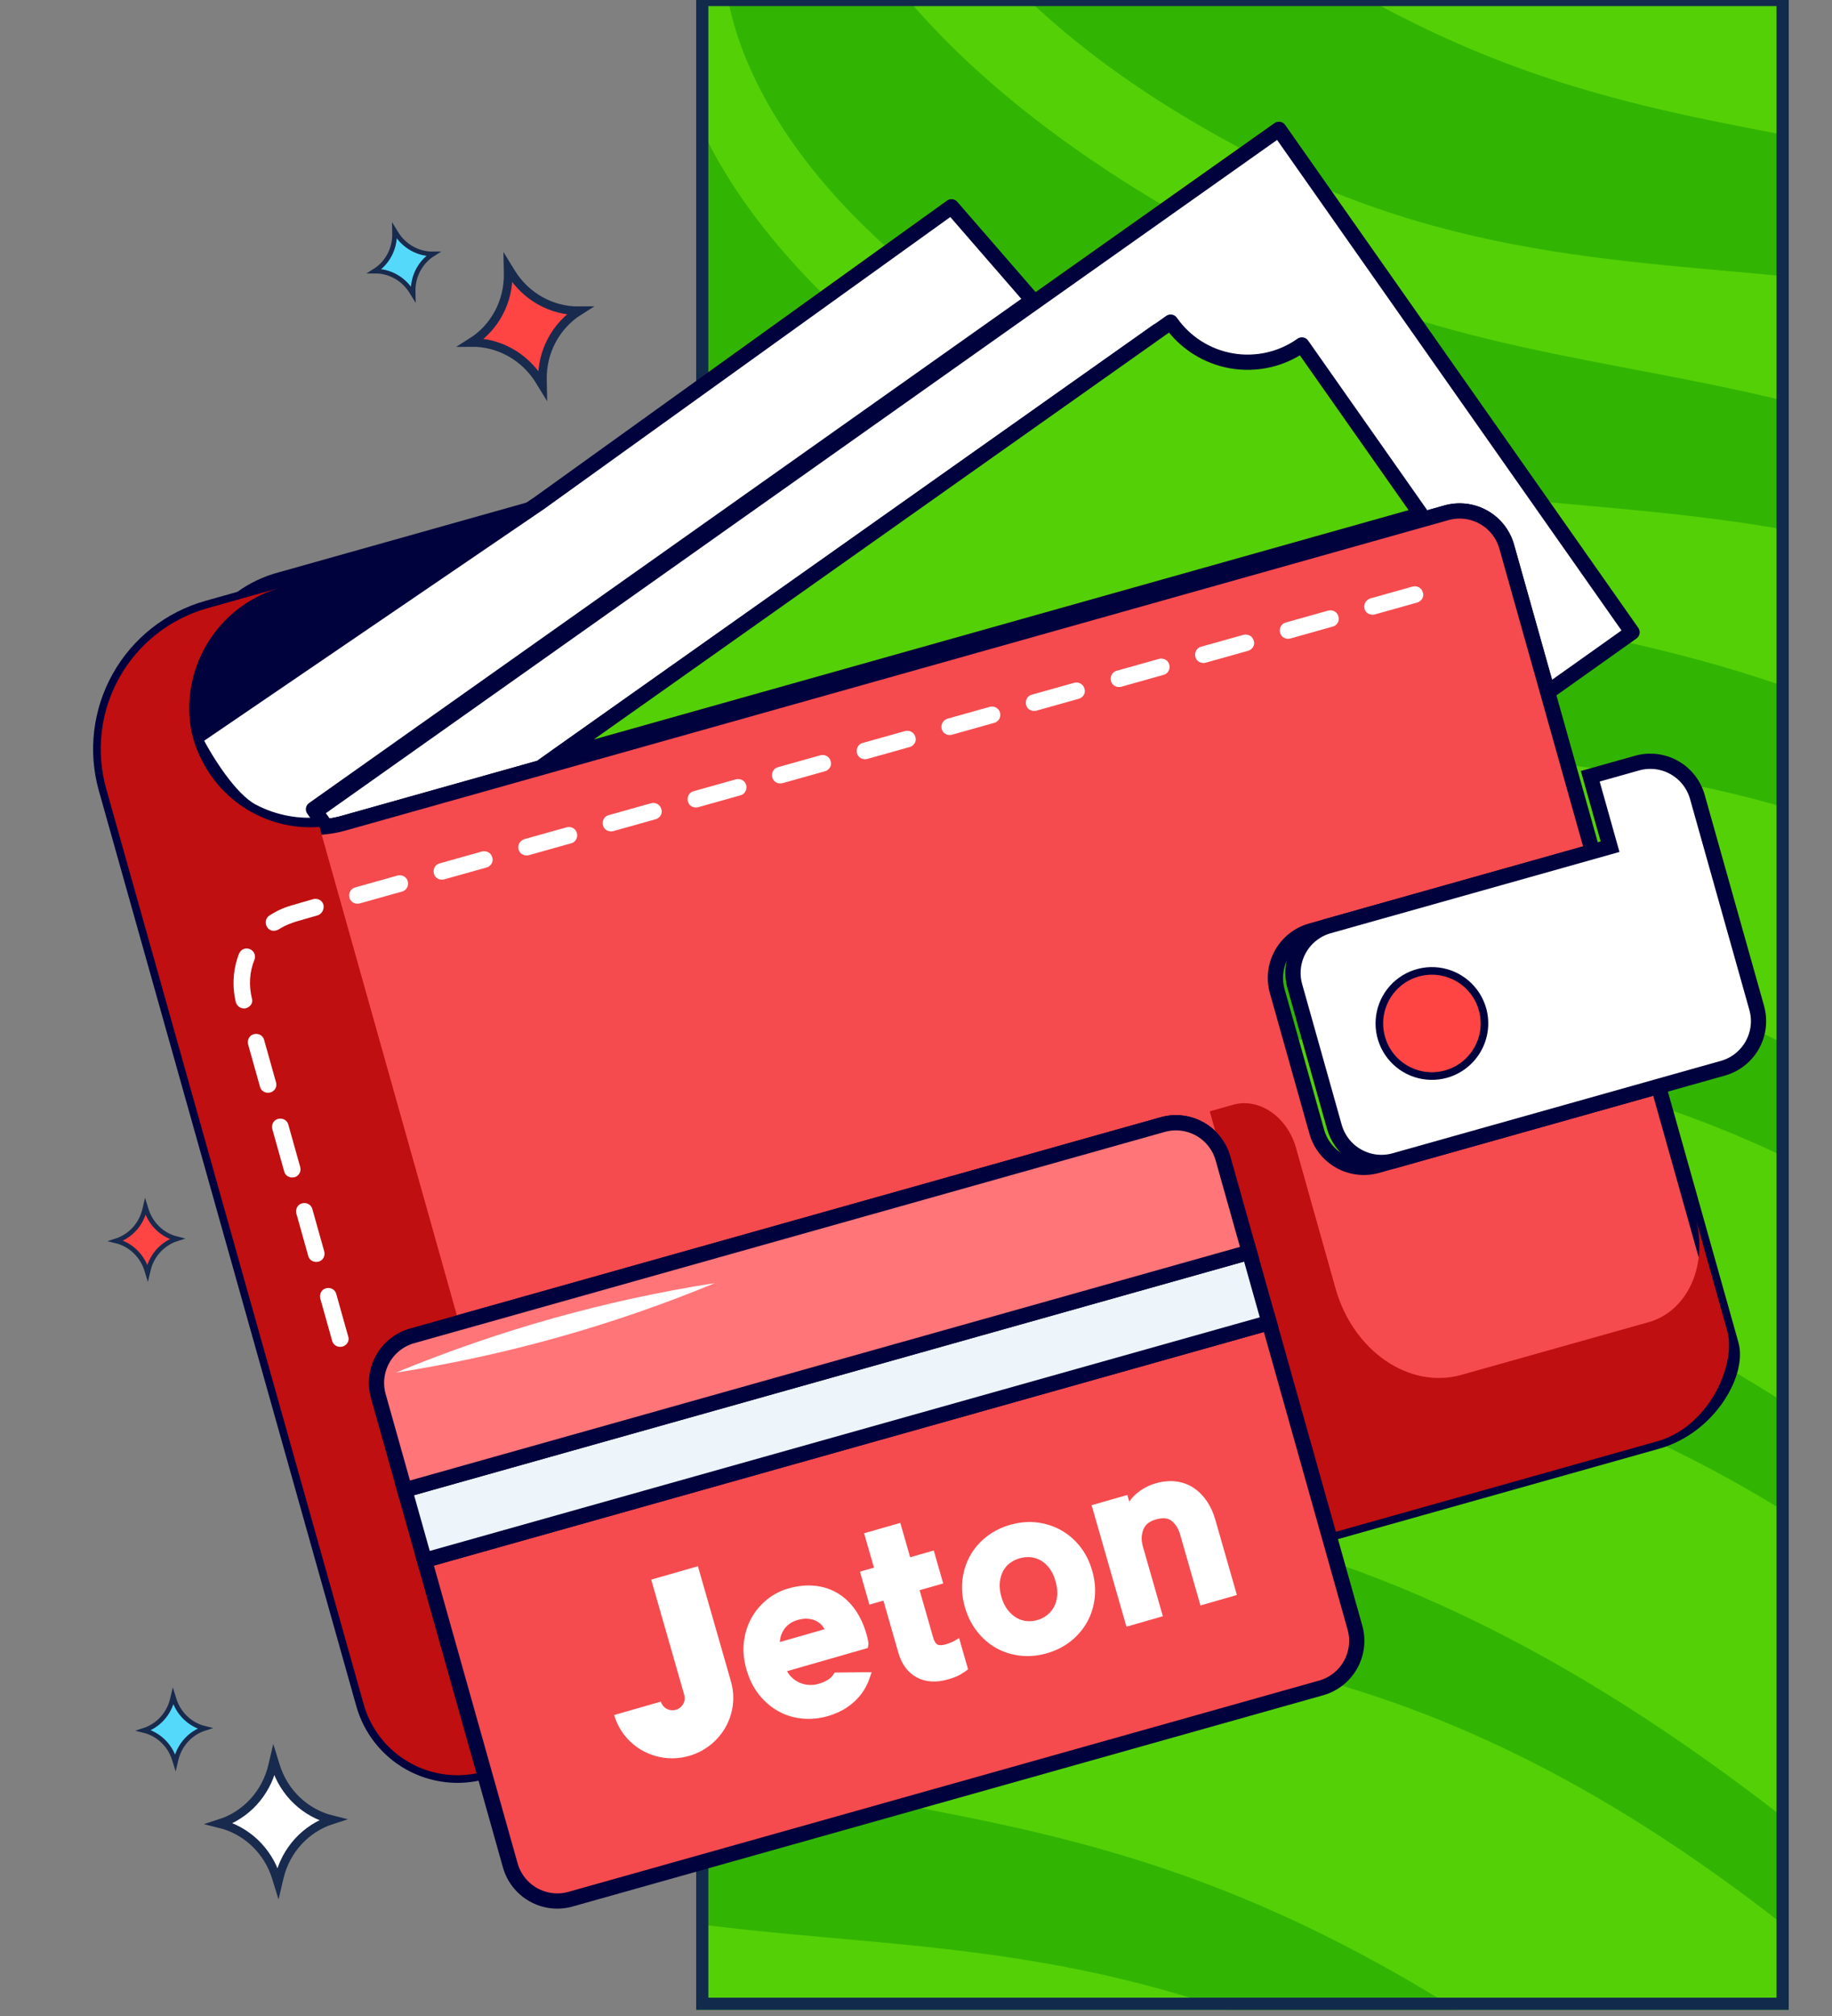 <?xml version="1.0" encoding="UTF-8"?> <svg xmlns="http://www.w3.org/2000/svg" width="300" height="330" viewBox="0 0 300 330" fill="none"><rect x="0" y="0" width="300" height="330" fill="#808080" stroke="none"/><g clip-path="url(#clip0_138_1333)"><g clip-path="url(#clip1_138_1333)"><rect x="114" y="-1" width="178.916" height="330" fill="#54D007"></rect><path d="M404.356 145.633C303.059 55.633 252.699 101.38 179.653 63.65C119.283 32.468 118.835 -3.38 118.835 -3.38L132.426 -29.725C132.426 -29.725 137.2 6.555 203.033 40.559C268.866 74.564 309.414 43.315 410.71 133.315L401.647 136.749L404.356 145.633Z" fill="#32B502"></path><path d="M383.387 186.276C282.091 96.276 231.73 142.023 158.684 104.293C98.314 73.11 97.866 37.263 97.866 37.263L111.457 10.918C111.457 10.918 116.231 47.197 182.064 81.202C247.897 115.206 288.445 83.958 389.741 173.958L380.678 177.392L383.387 186.276Z" fill="#32B502"></path><path d="M355.535 232.882C254.239 142.882 203.879 188.629 130.832 150.899C70.463 119.717 70.015 83.869 70.015 83.869L83.606 57.524C83.606 57.524 88.379 93.803 154.212 127.808C220.045 161.812 260.594 130.564 361.89 220.564L352.827 223.998L355.535 232.882Z" fill="#32B502"></path><path d="M335.137 279.796C233.841 189.796 183.48 235.543 110.434 197.813C50.065 166.631 49.616 130.783 49.616 130.783L63.207 104.438C63.207 104.438 67.981 140.718 133.814 174.722C199.647 208.727 240.195 177.478 341.491 267.478L332.428 270.912L335.137 279.796Z" fill="#32B502"></path><path d="M309.438 329.617C208.141 239.617 157.781 285.364 84.735 247.633C24.365 216.451 23.917 180.603 23.917 180.603L37.508 154.259C37.508 154.259 42.282 190.538 108.115 224.542C173.948 258.547 214.496 227.299 315.792 317.299L306.729 320.733L309.438 329.617Z" fill="#32B502"></path><path d="M283.281 380.309C181.985 290.309 131.625 336.056 58.578 298.326C-1.791 267.143 -2.239 231.296 -2.239 231.296L11.352 204.951C11.352 204.951 16.125 241.23 81.959 275.235C147.792 309.239 188.34 277.991 289.636 367.991L280.573 371.425L283.281 380.309Z" fill="#32B502"></path><path d="M430.129 107.473C328.833 17.473 278.473 63.22 205.426 25.49C145.057 -5.693 144.608 -41.54 144.608 -41.54L158.199 -67.885C158.199 -67.885 162.973 -31.606 228.806 2.399C294.639 36.403 335.187 5.155 436.484 95.155L427.42 98.589L430.129 107.473Z" fill="#32B502"></path></g><rect x="115" width="176.916" height="328" stroke="#122B4D" stroke-width="2"></rect><path d="M89.471 81.354L32.452 122.15C31.54 120.419 30.904 118.555 30.566 116.627C29.807 111.619 30.926 106.507 33.707 102.273C36.487 98.039 40.734 94.982 45.632 93.688L89.471 81.354Z" fill="#00023D"></path><path d="M209.433 21.166L267.261 103.497L253.438 113.315L246.725 89.455C246.146 87.42 244.785 85.698 242.94 84.663C241.096 83.628 238.916 83.366 236.878 83.933L230.539 85.716L211.034 57.95C209.379 59.123 207.509 59.956 205.532 60.403C203.554 60.85 201.507 60.901 199.509 60.553C197.511 60.206 195.602 59.467 193.891 58.378C192.18 57.29 190.702 55.874 189.54 54.212L88.833 125.42L88.876 125.574L56.294 134.741C55.342 135.01 54.369 135.2 53.386 135.31L51.608 132.825L169.317 49.536L209.433 21.166Z" fill="white" stroke="#00023D" stroke-width="2.495" stroke-linejoin="round"></path><path d="M33.11 124.553C34.966 128.22 37.911 131.222 41.541 133.148C45.171 135.074 49.309 135.829 53.385 135.31C54.368 135.2 55.341 135.01 56.293 134.74L236.878 83.932C238.916 83.365 241.095 83.628 242.94 84.663C244.785 85.698 246.145 87.42 246.724 89.455L260.778 139.404L214.671 152.376C212.636 152.955 210.914 154.315 209.879 156.16C208.844 158.005 208.582 160.184 209.149 162.222L215.635 185.276C216.214 187.31 217.574 189.033 219.419 190.068C221.264 191.102 223.443 191.365 225.481 190.798L271.588 177.826L283.479 220.09C284.787 224.739 279.845 233.552 271.353 235.941L217.562 251.075L200.266 189.6C199.687 187.565 198.326 185.843 196.481 184.808C194.637 183.773 192.457 183.511 190.419 184.077L67.468 218.67C65.434 219.249 63.711 220.61 62.676 222.455C61.642 224.299 61.379 226.479 61.946 228.517L79.242 289.992C75.166 291.139 70.801 290.62 67.108 288.548C63.415 286.477 60.696 283.024 59.549 278.947L17.389 129.101C15.669 122.987 16.448 116.44 19.555 110.9C22.662 105.36 27.842 101.282 33.956 99.561L46.29 96.091C41.392 97.385 37.146 100.442 34.365 104.676C31.584 108.91 30.466 114.022 31.224 119.03C31.562 120.958 32.198 122.821 33.11 124.553Z" fill="#F54B4E" stroke="#00023D" stroke-width="2.495"></path><path d="M213.191 56.463L232.696 84.229L91.034 124.086L90.99 123.933L191.698 52.725C192.859 54.387 194.338 55.803 196.049 56.891C197.76 57.98 199.669 58.719 201.667 59.066C203.665 59.414 205.711 59.362 207.689 58.916C209.667 58.469 211.537 57.635 213.191 56.463Z" fill="#54D007" stroke="#00023D" stroke-width="2.495" stroke-linejoin="round"></path><path d="M88.313 82.346L155.813 33.847L168.757 48.759L169.041 49.176L51.332 132.466L53.109 134.951C49.033 135.47 44.895 134.715 41.265 132.789C37.635 130.863 33.669 124.513 31.813 120.847L88.313 82.346Z" fill="white" stroke="#00023D" stroke-width="2.495" stroke-linejoin="round"></path><path d="M66.27 243.886L61.946 228.517C61.379 226.479 61.642 224.299 62.676 222.455C63.711 220.61 65.434 219.249 67.468 218.67L75.153 216.508L52.321 135.36C48.41 135.658 44.498 134.79 41.079 132.867C37.66 130.943 34.887 128.051 33.11 124.553C32.198 122.821 31.562 120.958 31.224 119.03C30.466 114.022 31.584 108.91 34.365 104.676C37.146 100.442 41.392 97.385 46.29 96.091L33.956 99.561C27.842 101.282 22.662 105.36 19.555 110.9C16.448 116.44 15.669 122.987 17.389 129.101L59.549 278.947C60.696 283.024 63.415 286.477 67.108 288.548C70.801 290.62 75.166 291.139 79.242 289.992L66.27 243.886Z" fill="#BF0F10"></path><path d="M270.008 216.417L239.271 225.065C235.194 226.212 230.739 225.369 226.883 222.721C223.028 220.073 220.089 215.838 218.713 210.947L212.227 187.893C211.539 185.448 210.069 183.33 208.141 182.006C206.214 180.682 203.986 180.261 201.948 180.834L198.105 181.915L217.564 251.075L271.355 235.941C279.846 233.552 284.402 223.363 282.832 217.785L277.643 199.342C278.675 203.01 278.451 206.87 277.019 210.072C275.587 213.275 273.065 215.557 270.008 216.417Z" fill="#BF0F10"></path><path d="M217.561 251.076L221.885 266.445C222.452 268.483 222.189 270.662 221.155 272.507C220.12 274.352 218.397 275.713 216.363 276.292L93.412 310.884C91.374 311.451 89.194 311.189 87.349 310.154C85.504 309.119 84.144 307.396 83.565 305.362L69.512 255.413L207.832 216.496L217.561 251.076Z" fill="#F54B4E" stroke="#00023D" stroke-width="2.495"></path><path d="M204.59 204.969L207.833 216.495L203.99 217.577L73.355 254.331L69.513 255.412L66.269 243.886L70.112 242.805L200.747 206.05L204.59 204.969Z" fill="#EDF4FA" stroke="#00023D" stroke-width="2.495"></path><path d="M200.267 189.601L204.591 204.969L66.271 243.886L61.947 228.517C61.38 226.48 61.643 224.3 62.678 222.455C63.712 220.61 65.435 219.25 67.47 218.671L190.421 184.078C192.459 183.511 194.638 183.774 196.483 184.809C198.328 185.843 199.688 187.566 200.267 189.601Z" fill="#FF7578" stroke="#00023D" stroke-width="2.495"></path><path d="M277.947 130.427L287.676 165.007C288.243 167.045 287.98 169.224 286.946 171.069C285.911 172.914 284.188 174.275 282.154 174.854L228.363 189.988C226.325 190.555 224.146 190.292 222.301 189.257C220.456 188.223 219.095 186.5 218.516 184.466L212.03 161.412C211.463 159.374 211.726 157.195 212.761 155.35C213.795 153.505 215.518 152.145 217.553 151.566L263.659 138.593L260.416 127.067L268.101 124.905C270.138 124.338 272.318 124.601 274.163 125.635C276.008 126.67 277.368 128.393 277.947 130.427ZM242.169 165.372C241.741 163.852 240.872 162.493 239.673 161.467C238.473 160.441 236.995 159.793 235.428 159.607C233.86 159.42 232.272 159.703 230.865 160.419C229.457 161.135 228.294 162.252 227.522 163.629C226.749 165.006 226.403 166.581 226.526 168.155C226.649 169.729 227.236 171.231 228.212 172.472C229.189 173.713 230.511 174.636 232.013 175.124C233.514 175.613 235.127 175.646 236.646 175.218C238.681 174.639 240.404 173.279 241.438 171.434C242.473 169.589 242.736 167.41 242.169 165.372Z" fill="white" stroke="#00023D" stroke-width="2.495"></path><path d="M236.645 175.218C240.889 174.024 243.362 169.615 242.168 165.371C240.974 161.127 236.565 158.655 232.321 159.849C228.077 161.043 225.605 165.451 226.799 169.695C227.993 173.939 232.401 176.412 236.645 175.218Z" fill="#FF4444"></path><path d="M56.439 220.264C56.344 220.323 56.249 220.381 56.077 220.421C55.341 220.609 54.581 220.222 54.393 219.487L52.449 212.561C52.261 211.825 52.648 211.065 53.383 210.877C54.119 210.689 54.879 211.075 55.067 211.811L57.011 218.737C57.236 219.319 56.963 219.944 56.439 220.264ZM232.42 98.479C232.324 98.537 232.229 98.596 232.057 98.635L225.131 100.579C224.395 100.767 223.636 100.381 223.448 99.645C223.259 98.909 223.675 98.197 224.382 97.962L231.308 96.018C232.043 95.83 232.803 96.216 232.991 96.952C233.216 97.534 232.944 98.159 232.42 98.479ZM52.522 206.365C52.427 206.423 52.332 206.481 52.16 206.521C51.424 206.709 50.664 206.323 50.476 205.587L48.532 198.661C48.344 197.925 48.731 197.166 49.467 196.978C50.202 196.79 50.962 197.176 51.15 197.912L53.094 204.838C53.271 205.449 52.999 206.074 52.522 206.365ZM218.597 102.414C218.501 102.473 218.406 102.531 218.234 102.571L211.308 104.515C210.572 104.703 209.813 104.316 209.625 103.581C209.437 102.845 209.823 102.085 210.559 101.897L217.485 99.953C218.22 99.765 218.98 100.151 219.168 100.887C219.346 101.499 219.121 102.094 218.597 102.414ZM204.726 106.379C204.631 106.437 204.536 106.495 204.364 106.535L197.438 108.479C196.702 108.667 195.942 108.281 195.754 107.545C195.566 106.809 195.952 106.05 196.688 105.862L203.614 103.918C204.35 103.73 205.109 104.116 205.298 104.852C205.523 105.434 205.25 106.059 204.726 106.379ZM190.903 110.314C190.808 110.372 190.713 110.431 190.541 110.47L183.615 112.414C182.879 112.602 182.119 112.216 181.931 111.48C181.743 110.745 182.129 109.985 182.865 109.797L189.791 107.853C190.527 107.665 191.287 108.051 191.475 108.787C191.652 109.398 191.38 110.023 190.903 110.314ZM177.004 114.231C176.908 114.289 176.813 114.348 176.641 114.387L169.715 116.331C168.979 116.519 168.22 116.133 168.031 115.397C167.843 114.661 168.23 113.902 168.965 113.714L175.891 111.77C176.627 111.582 177.387 111.968 177.575 112.704C177.8 113.286 177.527 113.911 177.004 114.231ZM48.587 192.542C48.492 192.6 48.397 192.658 48.224 192.698C47.489 192.886 46.729 192.5 46.541 191.764L44.597 184.838C44.409 184.102 44.795 183.343 45.531 183.155C46.267 182.967 47.026 183.353 47.215 184.089L49.158 191.015C49.336 191.626 49.063 192.251 48.587 192.542ZM163.181 118.166C163.085 118.225 162.99 118.283 162.818 118.323L155.892 120.266C155.156 120.455 154.397 120.068 154.209 119.333C154.021 118.597 154.436 117.885 155.143 117.649L162.069 115.705C162.804 115.517 163.564 115.903 163.752 116.639C163.929 117.251 163.657 117.875 163.181 118.166ZM149.31 122.131C149.215 122.189 149.119 122.247 148.947 122.287L142.021 124.231C141.286 124.419 140.526 124.033 140.338 123.297C140.15 122.561 140.536 121.802 141.272 121.614L148.198 119.67C148.934 119.482 149.693 119.868 149.881 120.604C150.107 121.186 149.834 121.811 149.31 122.131ZM135.439 126.095C135.344 126.154 135.249 126.212 135.077 126.252L128.151 128.195C127.415 128.383 126.655 127.997 126.467 127.261C126.279 126.526 126.666 125.766 127.401 125.578L134.327 123.634C135.063 123.446 135.823 123.832 136.011 124.568C136.236 125.15 135.963 125.775 135.439 126.095ZM44.623 178.671C44.527 178.73 44.432 178.788 44.26 178.828C43.524 179.016 42.765 178.629 42.577 177.894L40.633 170.968C40.445 170.232 40.831 169.472 41.567 169.284C42.302 169.096 43.062 169.482 43.25 170.218L45.194 177.144C45.371 177.755 45.147 178.351 44.623 178.671ZM121.617 130.031C121.521 130.089 121.426 130.147 121.254 130.187L114.328 132.131C113.592 132.319 112.833 131.933 112.645 131.197C112.456 130.461 112.843 129.701 113.579 129.513L120.505 127.569C121.24 127.381 122 127.768 122.188 128.503C122.336 129.067 122.141 129.71 121.617 130.031ZM107.717 133.948C107.622 134.006 107.526 134.064 107.354 134.104L100.428 136.048C99.693 136.236 98.933 135.849 98.745 135.114C98.557 134.378 98.943 133.618 99.679 133.43L106.605 131.486C107.341 131.298 108.1 131.685 108.288 132.42C108.513 133.003 108.241 133.627 107.717 133.948ZM93.894 137.883C93.799 137.941 93.704 137.999 93.531 138.039L86.605 139.983C85.87 140.171 85.11 139.785 84.922 139.049C84.734 138.313 85.149 137.601 85.856 137.365L92.782 135.422C93.518 135.234 94.277 135.62 94.465 136.356C94.643 136.967 94.37 137.592 93.894 137.883ZM80.023 141.847C79.928 141.906 79.833 141.964 79.661 142.004L72.735 143.947C71.999 144.135 71.239 143.749 71.051 143.013C70.863 142.278 71.25 141.518 71.985 141.33L78.911 139.386C79.647 139.198 80.407 139.584 80.595 140.32C80.82 140.902 80.547 141.527 80.023 141.847ZM40.687 164.848C40.592 164.907 40.449 164.994 40.277 165.034C39.541 165.222 38.8 164.759 38.612 164.023C37.987 161.395 38.156 158.674 39.14 156.109C39.431 155.408 40.204 155.066 40.905 155.357C41.607 155.648 41.948 156.421 41.657 157.123C40.85 159.121 40.734 161.286 41.24 163.398C41.436 163.933 41.211 164.528 40.687 164.848ZM66.201 145.783C66.105 145.841 66.01 145.899 65.838 145.939L58.912 147.883C58.176 148.071 57.416 147.684 57.228 146.949C57.041 146.213 57.427 145.453 58.163 145.265L65.088 143.321C65.824 143.133 66.584 143.52 66.772 144.255C66.949 144.867 66.677 145.491 66.201 145.783ZM52.301 149.699C52.206 149.758 52.11 149.816 51.938 149.856L48.49 150.851C47.611 151.127 46.714 151.479 45.952 151.945L45.618 152.149C44.875 152.538 44.136 152.4 43.729 151.734C43.35 151.114 43.477 150.252 44.144 149.844L44.572 149.582C45.573 148.97 46.661 148.502 47.836 148.176L51.284 147.18C52.02 146.992 52.779 147.378 52.968 148.114C53.097 148.754 52.825 149.379 52.301 149.699Z" fill="white"></path><g clip-path="url(#clip2_138_1333)"><path d="M96.032 297.351L85.21 259.612L87.122 259.064L97.944 296.803L96.032 297.351ZM106.694 258.762L106.64 258.573L114.288 256.38L119.699 275.249C121.193 280.46 118.124 285.911 112.844 287.425C107.564 288.939 102.072 285.942 100.578 280.732L108.226 278.539C108.525 279.581 109.623 280.18 110.68 279.877C111.735 279.575 112.349 278.484 112.05 277.442L106.694 258.762ZM137.162 260.784C138.267 261.445 139.235 262.357 140.038 263.494C140.829 264.615 141.453 265.961 141.893 267.496C141.999 267.864 142.081 268.203 142.137 268.503C142.214 268.921 142.228 269.111 142.195 269.284L142.104 269.764L128.876 273.557C129.027 273.837 129.204 274.092 129.407 274.317C129.786 274.741 130.228 275.083 130.72 275.334C131.211 275.584 131.746 275.739 132.312 275.796C132.874 275.853 133.457 275.797 134.044 275.628C135.201 275.296 136.011 274.794 136.449 274.135L136.684 273.783L142.732 273.717L142.384 274.757C142.075 275.679 141.608 276.552 140.994 277.352C140.382 278.149 139.617 278.863 138.719 279.473C137.821 280.084 136.758 280.568 135.559 280.912C134.196 281.302 132.812 281.44 131.445 281.321C130.068 281.201 128.763 280.814 127.564 280.171C126.369 279.53 125.289 278.624 124.355 277.478C123.42 276.332 122.706 274.912 122.231 273.257C121.786 271.705 121.647 270.197 121.816 268.774C121.986 267.355 122.399 266.043 123.045 264.874C123.692 263.705 124.546 262.687 125.585 261.845C126.627 261.001 127.801 260.387 129.072 260.023C130.592 259.587 132.053 259.435 133.413 259.573C134.789 259.712 136.049 260.119 137.162 260.784ZM127.701 268.789L135.039 266.685C134.947 266.526 134.846 266.373 134.735 266.228C134.472 265.882 134.141 265.599 133.75 265.385C133.354 265.169 132.891 265.033 132.373 264.978C131.853 264.924 131.254 264.993 130.593 265.182C130.016 265.348 129.524 265.596 129.132 265.919C128.734 266.248 128.421 266.622 128.2 267.029C127.973 267.448 127.82 267.897 127.746 268.363C127.723 268.507 127.707 268.65 127.701 268.789ZM173.728 250.463C174.93 251.131 175.988 252.037 176.872 253.157C177.755 254.277 178.42 255.605 178.85 257.103C179.28 258.601 179.42 260.085 179.269 261.513C179.117 262.945 178.702 264.282 178.036 265.486C177.37 266.688 176.471 267.748 175.362 268.637C174.251 269.527 172.928 270.196 171.429 270.626C169.957 271.048 168.488 271.18 167.063 271.018C165.635 270.856 164.308 270.433 163.117 269.76C161.929 269.089 160.877 268.174 159.99 267.041C159.105 265.912 158.438 264.579 158.008 263.08C157.578 261.579 157.44 260.101 157.595 258.685C157.751 257.268 158.16 255.942 158.812 254.745C159.465 253.543 160.366 252.481 161.491 251.587C162.614 250.694 163.929 250.028 165.402 249.606C166.901 249.176 168.377 249.042 169.791 249.208C171.202 249.374 172.527 249.796 173.728 250.463ZM173.123 261.192C173.186 260.48 173.093 259.684 172.846 258.825C172.6 257.967 172.26 257.249 171.835 256.693C171.416 256.144 170.936 255.715 170.407 255.418C169.885 255.124 169.328 254.95 168.752 254.899C168.159 254.849 167.561 254.909 166.971 255.078C166.381 255.247 165.841 255.514 165.366 255.87C164.907 256.216 164.535 256.654 164.261 257.172C163.978 257.707 163.796 258.332 163.72 259.031C163.644 259.728 163.729 260.514 163.975 261.369C164.22 262.225 164.566 262.945 165.005 263.508C165.443 264.072 165.93 264.511 166.452 264.813C166.964 265.111 167.518 265.292 168.098 265.352C168.689 265.413 169.285 265.36 169.871 265.192C170.457 265.024 170.991 264.753 171.46 264.388C171.922 264.028 172.304 263.575 172.594 263.044C172.884 262.513 173.062 261.89 173.123 261.192ZM197.667 245.786C198.242 246.65 198.69 247.634 198.999 248.712L202.548 261.09L196.583 262.8L193.25 251.177C192.973 250.211 192.495 249.456 191.83 248.934C191.237 248.469 190.389 248.403 189.238 248.733C188.207 249.029 187.552 249.559 187.237 250.353C186.891 251.226 186.869 252.159 187.169 253.207L190.426 264.566L184.461 266.276L178.758 246.388L184.608 244.711L184.923 245.808C185.231 245.345 185.597 244.93 186.016 244.568C186.975 243.74 188.046 243.153 189.199 242.823C190.451 242.464 191.622 242.359 192.68 242.51C193.747 242.663 194.712 243.033 195.551 243.61C196.368 244.175 197.08 244.906 197.667 245.786ZM155.679 268.879C156.05 268.721 156.154 268.666 156.177 268.653L157.06 268.143L158.523 273.245L158.098 273.573C158.002 273.647 157.818 273.775 157.246 274.114C156.781 274.39 156.122 274.648 155.232 274.903C153.3 275.457 151.585 275.348 150.134 274.58C148.676 273.81 147.655 272.436 147.099 270.496L144.664 262.005L142.369 262.663L140.822 257.266L143.116 256.609L141.504 250.985L147.431 249.285L149.044 254.909L152.906 253.801L154.454 259.198L150.591 260.305L152.82 268.079C152.987 268.66 153.225 269.045 153.508 269.194C153.801 269.347 154.272 269.338 154.87 269.166C155.143 269.088 155.415 268.991 155.679 268.879ZM55.352 281.567C55.2 281.657 55.017 281.524 55.056 281.354C55.928 277.552 58.308 274.086 61.957 271.91C65.606 269.735 69.807 269.276 73.598 270.297C73.768 270.343 73.8 270.566 73.649 270.656L55.352 281.567ZM79.222 273.204C80.445 274.22 81.522 275.448 82.388 276.879C83.255 278.31 83.842 279.83 84.171 281.378C84.189 281.461 84.151 281.546 84.078 281.589L60.183 295.838C60.11 295.882 60.017 295.875 59.952 295.822C58.729 294.806 57.653 293.578 56.786 292.147C55.92 290.716 55.332 289.196 55.003 287.647C54.985 287.565 55.023 287.48 55.097 287.437L78.991 273.187C79.064 273.144 79.158 273.15 79.222 273.204ZM83.823 287.459C83.974 287.369 84.157 287.502 84.118 287.672C83.246 291.473 80.866 294.94 77.218 297.116C73.569 299.291 69.368 299.749 65.576 298.729C65.407 298.683 65.374 298.46 65.525 298.37L83.823 287.459Z" fill="white"></path></g><path d="M94.855 50.874C90.334 50.918 86.097 48.551 83.693 44.637L83.195 43.826L83.213 44.778C83.303 49.37 81.015 53.65 77.185 56.054C81.707 56.01 85.943 58.377 88.348 62.291L88.846 63.102L88.827 62.151C88.738 57.558 91.026 53.278 94.855 50.874Z" fill="#FF4444" stroke="#182A4D" stroke-width="1.409"></path><path d="M54.383 297.885C49.992 296.802 46.478 293.456 45.123 289.067L44.842 288.157L44.624 289.084C43.568 293.554 40.287 297.13 35.979 298.506C40.37 299.588 43.884 302.935 45.239 307.324L45.52 308.234L45.739 307.307C46.795 302.837 50.075 299.261 54.383 297.885Z" fill="white" stroke="#182A4D" stroke-width="1.409"></path><path d="M70.918 41.568C68.469 41.592 66.174 40.31 64.872 38.19L64.602 37.75L64.612 38.266C64.661 40.753 63.421 43.072 61.347 44.374C63.796 44.35 66.091 45.632 67.393 47.752L67.663 48.192L67.653 47.676C67.605 45.189 68.844 42.87 70.918 41.568Z" fill="#55D9FB" stroke="#182A4D" stroke-width="0.763"></path><path d="M33.515 282.916C31.137 282.33 29.233 280.517 28.5 278.14L28.348 277.647L28.229 278.149C27.657 280.57 25.88 282.508 23.547 283.253C25.925 283.839 27.829 285.652 28.562 288.029L28.715 288.522L28.833 288.02C29.405 285.599 31.182 283.662 33.515 282.916Z" fill="#55D9FB" stroke="#182A4D" stroke-width="0.763"></path><path d="M28.968 202.784C26.59 202.198 24.687 200.385 23.953 198.008L23.801 197.515L23.682 198.017C23.11 200.439 21.333 202.376 19 203.121C21.378 203.707 23.282 205.52 24.016 207.898L24.168 208.39L24.286 207.888C24.858 205.467 26.635 203.53 28.968 202.784Z" fill="#FF4444" stroke="#182A4D" stroke-width="0.763"></path><path d="M64.817 224.692C81.65 217.746 99.09 212.834 117.084 210.026C100.255 216.988 82.806 221.866 64.817 224.692Z" fill="white"></path></g><defs><clipPath id="clip0_138_1333"><rect width="300" height="330" fill="white"></rect></clipPath><clipPath id="clip1_138_1333"><rect x="114" y="-1" width="178.916" height="330" fill="white"></rect></clipPath><clipPath id="clip2_138_1333"><rect width="106" height="39.658" fill="white" transform="translate(92.152 253.537) rotate(-16)"></rect></clipPath></defs></svg> 